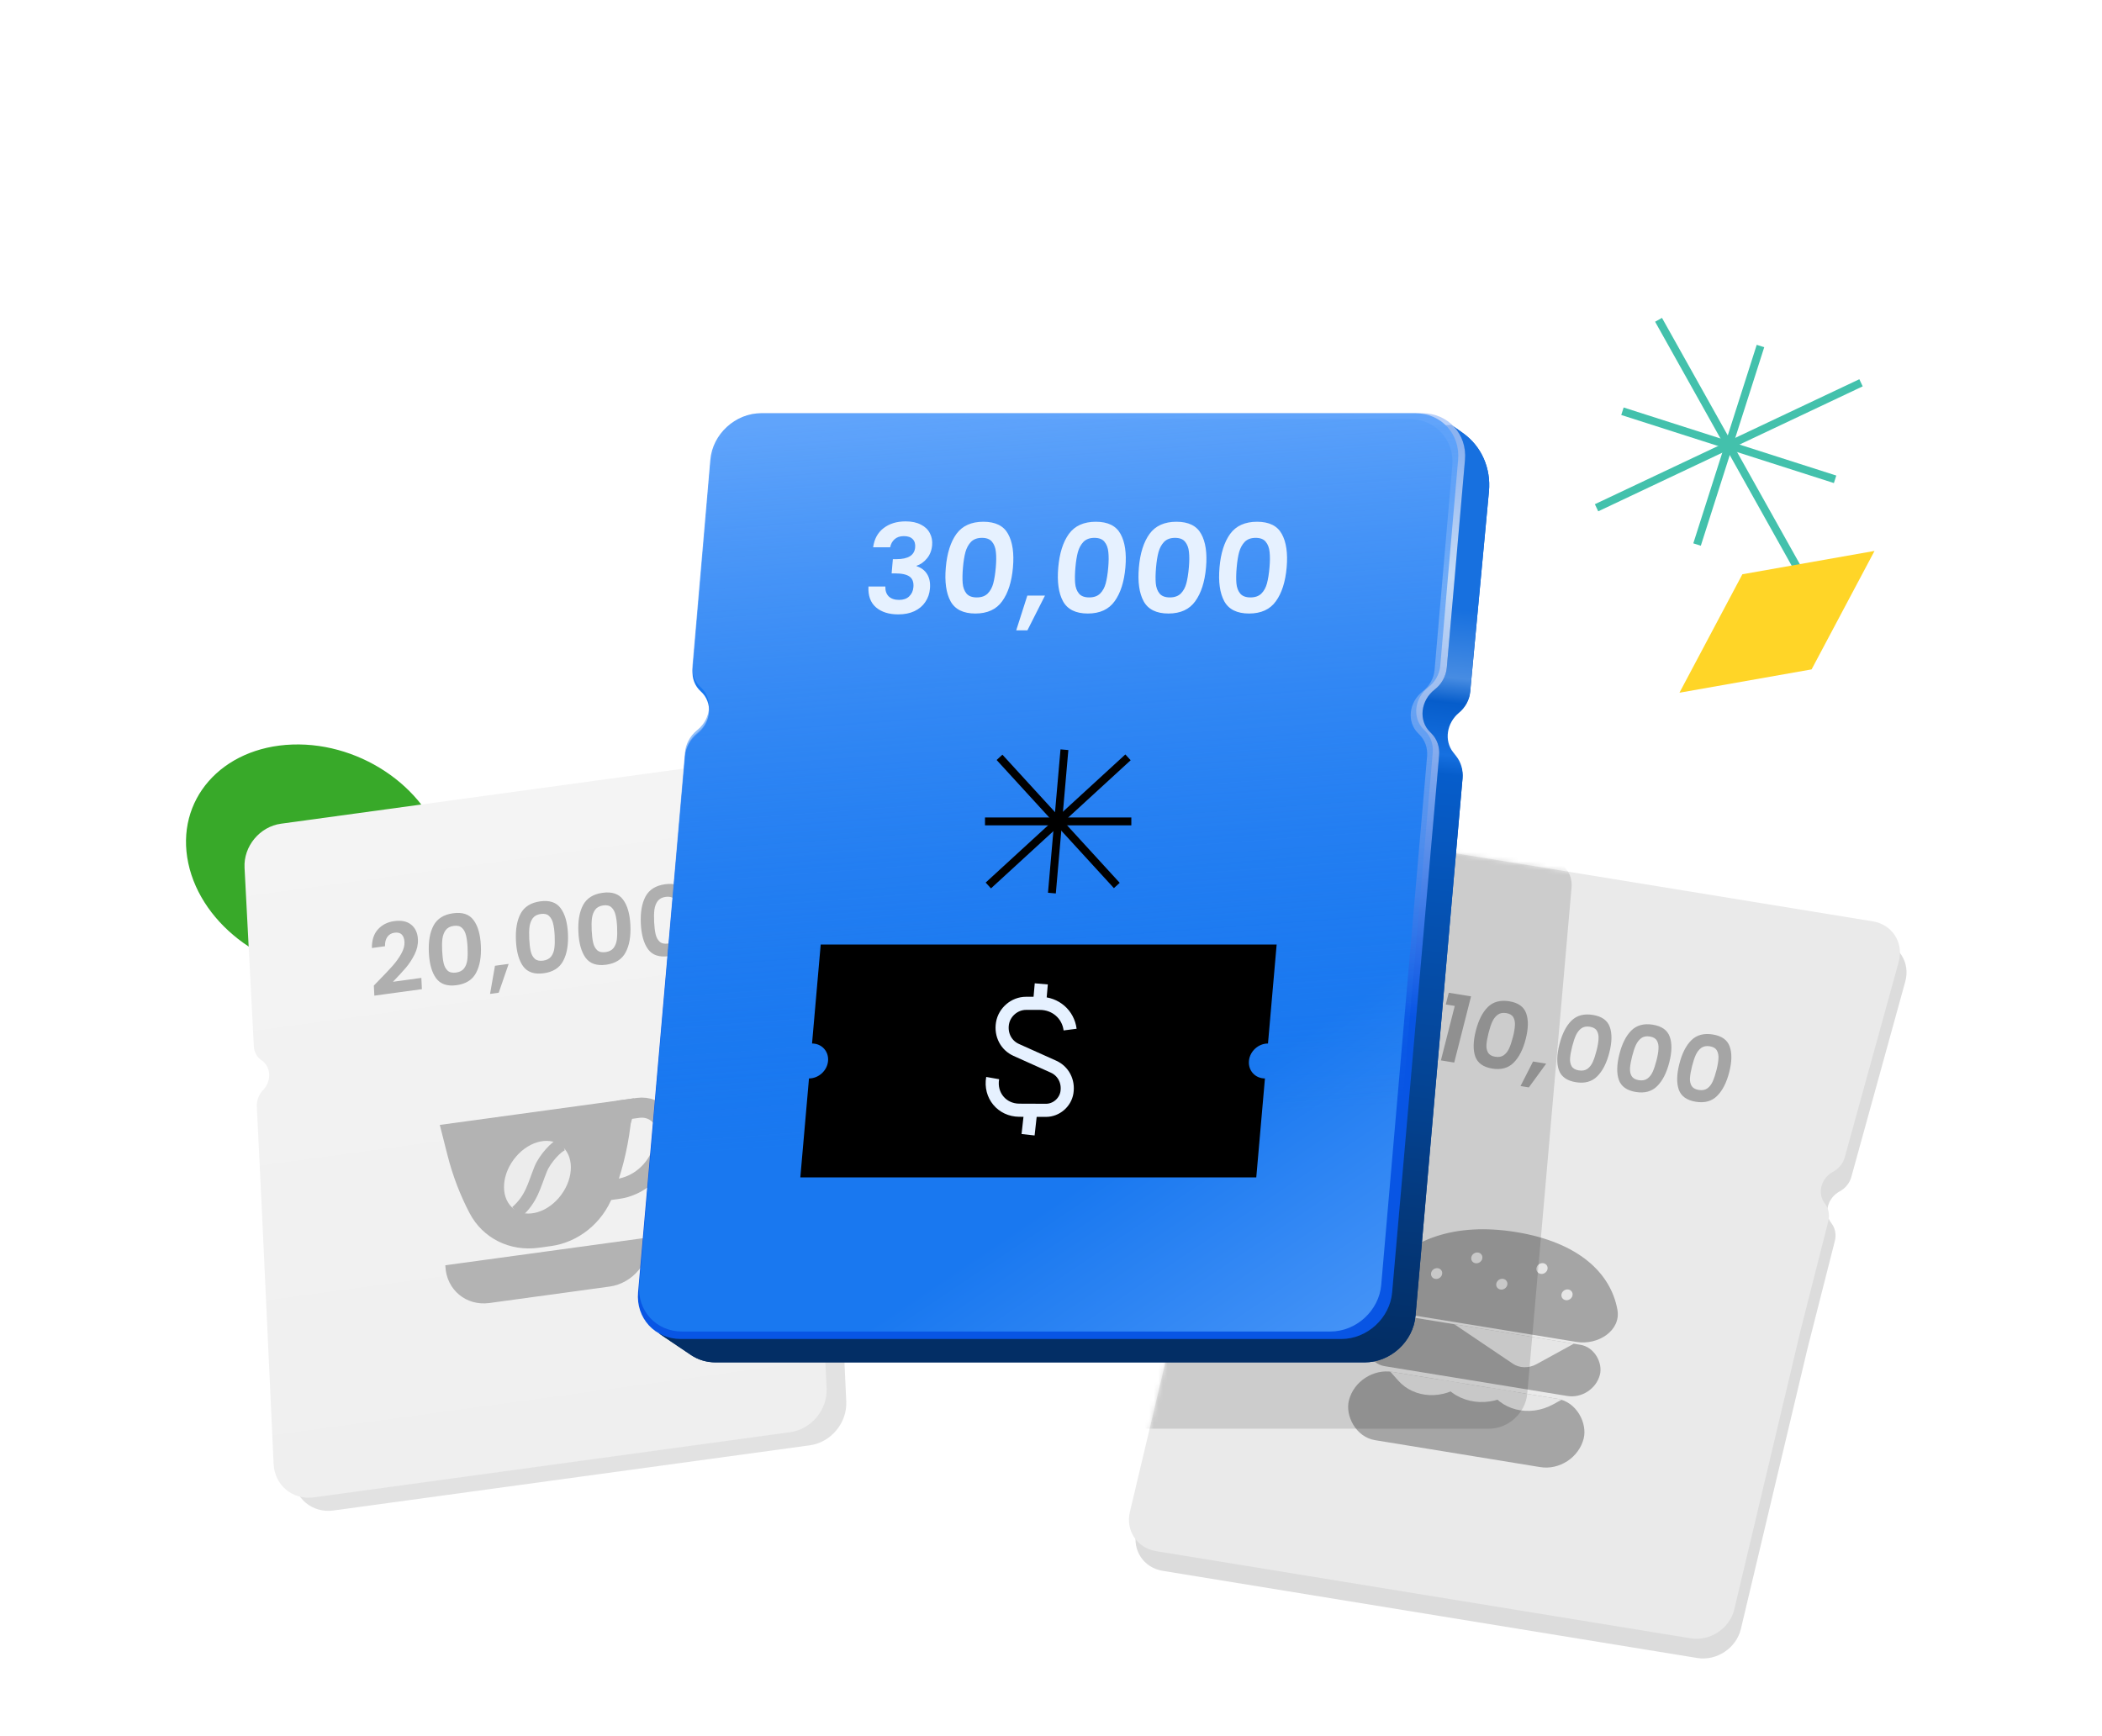 <svg width="460" height="380" viewBox="0 0 460 380" fill="none" xmlns="http://www.w3.org/2000/svg"><g clip-path="url(#clip0_8_2951)"><rect width="460" height="380" fill="white"/><g opacity="0.9" filter="url(#filter0_f_8_2951)"><ellipse cx="28.114" cy="25.56" rx="28.114" ry="25.56" transform="matrix(0.999 -0.035 0.208 0.978 35.89 163.941)" fill="#22A012"/></g><g filter="url(#filter1_f_8_2951)"><path d="M57.823 192.783C57.579 188.107 61.151 183.792 65.792 183.157L170.036 168.888C174.655 168.256 178.587 171.51 178.83 176.164L180.869 215.308C180.934 216.573 180.438 217.85 179.513 218.791V218.791C177.634 220.705 177.711 223.724 179.675 225.204L179.906 225.378C180.872 226.105 181.457 227.24 181.519 228.504L182.6 250.655L185.197 306.757C185.412 311.417 181.847 315.701 177.225 316.334L72.981 330.602C68.343 331.237 64.401 327.955 64.185 323.277L61.59 267.218L60.509 245.067C60.448 243.803 60.915 242.525 61.798 241.544L62 241.319C63.8 239.32 63.582 236.313 61.538 234.932V234.932C60.539 234.257 59.925 233.141 59.859 231.884L57.823 192.783Z" fill="url(#paint0_linear_8_2951)"/><path d="M53.516 189.912C53.273 185.236 56.845 180.921 61.485 180.286L165.729 166.017C170.348 165.385 174.281 168.638 174.523 173.293L176.562 212.437C176.628 213.701 176.131 214.979 175.206 215.92V215.92C173.328 217.834 173.404 220.853 175.369 222.333L175.6 222.507C176.566 223.234 177.151 224.368 177.213 225.633L178.294 247.784L180.89 303.886C181.106 308.546 177.54 312.83 172.919 313.463L68.674 327.731C64.036 328.366 60.095 325.084 59.878 320.406L57.284 264.347L56.203 242.196C56.141 240.932 56.608 239.654 57.491 238.673L57.694 238.448C59.493 236.448 59.275 233.441 57.231 232.061V232.061C56.233 231.386 55.618 230.27 55.553 229.012L53.516 189.912Z" fill="url(#paint1_linear_8_2951)"/><path d="M82.861 214.628C84.154 213.31 85.183 212.221 85.947 211.361C86.711 210.487 87.339 209.602 87.833 208.708C88.327 207.813 88.554 206.97 88.516 206.176C88.48 205.454 88.284 204.911 87.927 204.546C87.57 204.182 87.04 204.047 86.337 204.144C85.635 204.24 85.106 204.554 84.75 205.088C84.394 205.607 84.228 206.279 84.254 207.102L81.388 207.494C81.362 205.787 81.798 204.43 82.696 203.423C83.608 202.414 84.795 201.81 86.256 201.61C87.858 201.391 89.108 201.654 90.007 202.401C90.906 203.133 91.389 204.201 91.457 205.603C91.511 206.707 91.268 207.803 90.727 208.889C90.186 209.975 89.554 210.946 88.832 211.8C88.11 212.641 87.163 213.668 85.992 214.884L92.208 214.033L92.328 216.497L81.919 217.922L81.811 215.713L82.861 214.628ZM93.852 208.504C93.733 206.054 94.074 204.075 94.878 202.568C95.695 201.059 97.122 200.165 99.159 199.886C101.196 199.608 102.684 200.103 103.623 201.371C104.576 202.638 105.112 204.496 105.231 206.947C105.352 209.411 105.003 211.405 104.187 212.928C103.384 214.449 101.964 215.349 99.927 215.628C97.89 215.907 96.395 215.406 95.442 214.125C94.502 212.842 93.972 210.968 93.852 208.504ZM102.323 207.345C102.272 206.297 102.159 205.428 101.984 204.739C101.822 204.034 101.527 203.483 101.097 203.086C100.682 202.686 100.081 202.54 99.294 202.648C98.507 202.756 97.921 203.064 97.536 203.573C97.165 204.08 96.927 204.704 96.821 205.446C96.729 206.171 96.709 207.058 96.76 208.106C96.813 209.182 96.92 210.08 97.082 210.799C97.244 211.504 97.54 212.055 97.969 212.453C98.398 212.836 99.006 212.974 99.793 212.866C100.579 212.759 101.166 212.457 101.552 211.963C101.937 211.454 102.175 210.829 102.266 210.09C102.357 209.336 102.376 208.421 102.323 207.345ZM111.314 210.969L109.14 217.275L107.243 217.535L108.322 211.378L111.314 210.969ZM112.91 205.896C112.79 203.445 113.132 201.467 113.935 199.96C114.753 198.451 116.18 197.557 118.217 197.278C120.254 196.999 121.742 197.494 122.68 198.763C123.633 200.03 124.169 201.888 124.289 204.338C124.409 206.802 124.061 208.796 123.244 210.319C122.442 211.841 121.022 212.741 118.985 213.019C116.948 213.298 115.453 212.797 114.499 211.516C113.56 210.233 113.03 208.36 112.91 205.896ZM121.381 204.736C121.33 203.688 121.217 202.82 121.042 202.131C120.88 201.426 120.584 200.875 120.155 200.477C119.739 200.078 119.138 199.932 118.352 200.04C117.565 200.147 116.979 200.456 116.594 200.965C116.222 201.472 115.984 202.096 115.879 202.837C115.787 203.563 115.767 204.45 115.818 205.498C115.87 206.574 115.978 207.472 116.14 208.191C116.302 208.896 116.597 209.447 117.027 209.844C117.456 210.228 118.064 210.365 118.85 210.258C119.637 210.15 120.223 209.849 120.609 209.354C120.995 208.845 121.233 208.221 121.324 207.481C121.415 206.727 121.434 205.812 121.381 204.736ZM126.575 204.025C126.455 201.575 126.797 199.596 127.601 198.089C128.418 196.58 129.845 195.686 131.882 195.407C133.919 195.129 135.407 195.624 136.346 196.892C137.298 198.159 137.835 200.018 137.954 202.468C138.074 204.932 137.726 206.926 136.91 208.449C136.107 209.97 134.687 210.87 132.65 211.149C130.613 211.428 129.118 210.927 128.165 209.646C127.225 208.363 126.695 206.489 126.575 204.025ZM135.046 202.866C134.995 201.818 134.882 200.949 134.707 200.26C134.545 199.555 134.25 199.004 133.82 198.607C133.405 198.207 132.803 198.061 132.017 198.169C131.23 198.277 130.644 198.585 130.259 199.094C129.888 199.601 129.649 200.225 129.544 200.967C129.452 201.692 129.432 202.579 129.483 203.627C129.536 204.703 129.643 205.601 129.805 206.32C129.967 207.025 130.263 207.577 130.692 207.974C131.121 208.357 131.729 208.495 132.515 208.387C133.302 208.28 133.888 207.978 134.274 207.484C134.66 206.975 134.898 206.35 134.989 205.611C135.08 204.857 135.099 203.942 135.046 202.866ZM140.24 202.155C140.121 199.705 140.462 197.726 141.266 196.219C142.083 194.71 143.51 193.816 145.547 193.537C147.584 193.258 149.072 193.753 150.011 195.022C150.964 196.289 151.5 198.147 151.619 200.597C151.74 203.061 151.391 205.055 150.575 206.578C149.772 208.1 148.352 209 146.315 209.279C144.278 209.557 142.783 209.056 141.83 207.775C140.89 206.493 140.36 204.619 140.24 202.155ZM148.711 200.995C148.66 199.947 148.547 199.079 148.372 198.39C148.21 197.685 147.915 197.134 147.485 196.736C147.07 196.337 146.469 196.191 145.682 196.299C144.895 196.406 144.309 196.715 143.924 197.224C143.553 197.731 143.314 198.355 143.209 199.097C143.117 199.822 143.097 200.709 143.148 201.757C143.201 202.833 143.308 203.731 143.47 204.45C143.632 205.155 143.928 205.706 144.357 206.104C144.786 206.487 145.394 206.625 146.181 206.517C146.967 206.409 147.554 206.108 147.94 205.613C148.325 205.104 148.563 204.48 148.654 203.74C148.745 202.987 148.764 202.072 148.711 200.995Z" fill="#AFAFAF"/><path d="M97.458 276.929L142.12 270.816L142.134 271.119C142.365 276.216 138.464 280.899 133.41 281.591L107.096 285.192C102.016 285.888 97.701 282.29 97.469 277.167L97.458 276.929Z" fill="#B3B3B3"/><path d="M96.244 246.211L138.728 240.396L137.93 246.692C137.277 251.848 135.977 256.955 134.062 261.885C131.811 267.682 126.556 271.911 120.59 272.728L117.872 273.1C111.558 273.964 105.65 271.01 102.784 265.555C100.693 261.575 99.069 257.33 97.943 252.899L96.244 246.211Z" fill="#B3B3B3"/><g filter="url(#filter2_f_8_2951)"><ellipse cx="117.613" cy="257.659" rx="6.478" ry="8.65" transform="rotate(36.362 117.613 257.659)" fill="#ECECEC"/><path d="M123.141 250.385C121.847 250.803 119.249 253.591 118.33 255.861C116.865 259.48 116.371 262.387 113.054 265.31" stroke="#B3B3B3" stroke-width="2.923"/></g><path d="M139.624 242.484L136.659 242.89L130.953 260.806L135.199 260.225C139.698 259.609 143.598 256.269 145.016 251.817L145.614 249.939C146.94 245.773 143.834 241.908 139.624 242.484Z" stroke="#B3B3B3" stroke-width="4.398"/></g><g filter="url(#filter3_f_8_2951)"><path d="M284.821 192.965C285.94 188.913 290.148 186.211 294.289 186.887L411.28 205.965C415.544 206.66 418.101 210.66 416.95 214.831L405.138 257.619C404.775 258.935 403.85 260.079 402.602 260.756V260.756C399.993 262.171 399.094 265.39 400.692 267.593L400.851 267.813C401.63 268.886 401.879 270.264 401.537 271.609L395.544 295.184L380.969 356.54C379.975 360.723 375.68 363.582 371.431 362.889L254.439 343.81C250.283 343.133 247.728 339.306 248.7 335.215L263.331 273.623L269.324 250.049C269.666 248.703 270.567 247.514 271.808 246.769L272.136 246.573C274.643 245.069 275.375 241.875 273.691 239.788V239.788C272.846 238.74 272.572 237.338 272.947 235.979L284.821 192.965Z" fill="#DCDCDC"/></g><g filter="url(#filter4_f_8_2951)"><path d="M283.386 188.658C284.504 184.606 288.712 181.904 292.854 182.58L409.845 201.658C414.108 202.353 416.666 206.353 415.514 210.524L403.702 253.312C403.339 254.628 402.414 255.772 401.166 256.449V256.449C398.557 257.864 397.658 261.083 399.256 263.286L399.415 263.506C400.194 264.58 400.443 265.957 400.101 267.302L394.109 290.877L379.533 352.233C378.539 356.416 374.245 359.275 369.995 358.582L253.003 339.503C248.847 338.826 246.292 334.999 247.264 330.908L261.896 269.316L267.888 245.742C268.23 244.397 269.131 243.207 270.373 242.462L270.7 242.266C273.207 240.762 273.94 237.568 272.256 235.481V235.481C271.41 234.433 271.136 233.031 271.512 231.672L283.386 188.658Z" fill="#EAEAEA"/></g><g filter="url(#filter5_f_8_2951)"><path d="M316.394 219.847L317.046 217.285L321.922 218.08L318.24 232.563L315.327 232.088L318.357 220.167L316.394 219.847ZM322.968 225.596C323.55 223.304 324.424 221.578 325.591 220.416C326.77 219.257 328.338 218.836 330.294 219.155C332.25 219.474 333.481 220.351 333.987 221.785C334.507 223.222 334.475 225.086 333.893 227.377C333.307 229.682 332.423 231.42 331.24 232.593C330.07 233.768 328.507 234.196 326.552 233.877C324.596 233.558 323.36 232.674 322.843 231.224C322.34 229.776 322.382 227.9 322.968 225.596ZM331.101 226.922C331.35 225.942 331.491 225.11 331.525 224.425C331.575 223.73 331.459 223.139 331.175 222.651C330.905 222.165 330.393 221.861 329.637 221.738C328.882 221.615 328.255 221.733 327.756 222.093C327.271 222.456 326.875 222.963 326.568 223.617C326.278 224.259 326.009 225.071 325.76 226.051C325.504 227.057 325.349 227.915 325.295 228.624C325.245 229.319 325.362 229.91 325.645 230.398C325.932 230.872 326.453 231.171 327.208 231.294C327.964 231.417 328.589 231.306 329.084 230.959C329.583 230.599 329.979 230.091 330.272 229.435C330.569 228.766 330.845 227.928 331.101 226.922ZM338.361 232.803L334.574 237.999L332.754 237.702L335.488 232.334L338.361 232.803ZM341.265 228.579C341.848 226.288 342.722 224.562 343.888 223.4C345.068 222.24 346.636 221.82 348.591 222.139C350.547 222.458 351.778 223.335 352.285 224.769C352.804 226.206 352.773 228.07 352.191 230.361C351.605 232.666 350.72 234.404 349.537 235.577C348.368 236.752 346.805 237.18 344.849 236.861C342.894 236.542 341.657 235.658 341.141 234.208C340.638 232.76 340.68 230.884 341.265 228.579ZM349.399 229.906C349.648 228.926 349.789 228.093 349.823 227.409C349.873 226.714 349.756 226.122 349.473 225.635C349.203 225.149 348.69 224.845 347.935 224.722C347.18 224.599 346.553 224.717 346.054 225.077C345.568 225.439 345.172 225.947 344.866 226.601C344.576 227.243 344.307 228.055 344.057 229.035C343.801 230.041 343.647 230.899 343.593 231.607C343.543 232.303 343.659 232.894 343.943 233.382C344.229 233.856 344.751 234.155 345.506 234.278C346.261 234.401 346.887 234.29 347.382 233.943C347.881 233.583 348.277 233.075 348.57 232.419C348.867 231.75 349.143 230.912 349.399 229.906ZM354.386 230.719C354.968 228.428 355.842 226.701 357.008 225.539C358.188 224.38 359.756 223.96 361.712 224.279C363.667 224.598 364.898 225.474 365.405 226.909C365.925 228.345 365.893 230.209 365.311 232.501C364.725 234.805 363.841 236.544 362.658 237.717C361.488 238.891 359.925 239.319 357.97 239C356.014 238.682 354.778 237.797 354.261 236.347C353.758 234.9 353.8 233.024 354.386 230.719ZM362.519 232.045C362.768 231.065 362.909 230.233 362.943 229.549C362.993 228.853 362.876 228.262 362.593 227.774C362.323 227.289 361.81 226.985 361.055 226.861C360.3 226.738 359.673 226.857 359.174 227.217C358.688 227.579 358.292 228.087 357.986 228.74C357.696 229.383 357.427 230.194 357.178 231.174C356.922 232.181 356.767 233.038 356.713 233.747C356.663 234.442 356.779 235.034 357.063 235.521C357.35 235.996 357.871 236.295 358.626 236.418C359.381 236.541 360.007 236.429 360.502 236.082C361.001 235.722 361.397 235.214 361.69 234.559C361.987 233.89 362.263 233.052 362.519 232.045ZM367.506 232.859C368.088 230.567 368.962 228.841 370.129 227.679C371.308 226.52 372.876 226.099 374.832 226.418C376.788 226.737 378.019 227.614 378.525 229.048C379.045 230.485 379.013 232.349 378.431 234.64C377.845 236.945 376.961 238.683 375.778 239.856C374.608 241.031 373.045 241.459 371.09 241.14C369.134 240.821 367.898 239.937 367.381 238.487C366.878 237.039 366.92 235.163 367.506 232.859ZM375.639 234.185C375.888 233.205 376.029 232.373 376.063 231.688C376.113 230.993 375.997 230.402 375.713 229.914C375.443 229.428 374.931 229.124 374.175 229.001C373.42 228.878 372.793 228.996 372.294 229.356C371.809 229.719 371.413 230.226 371.106 230.88C370.816 231.522 370.547 232.334 370.298 233.314C370.042 234.32 369.887 235.178 369.833 235.887C369.783 236.582 369.9 237.173 370.183 237.661C370.47 238.135 370.991 238.434 371.746 238.557C372.502 238.68 373.127 238.569 373.622 238.222C374.121 237.862 374.517 237.354 374.81 236.698C375.107 236.029 375.383 235.191 375.639 234.185Z" fill="#A5A5A5"/><rect width="52.042" height="15.42" rx="7.71" transform="matrix(0.987 0.161 -0.246 0.969 297.096 299.028)" fill="#A5A5A5"/><rect width="52.042" height="11.565" rx="5.782" transform="matrix(0.987 0.161 -0.246 0.969 300.183 286.885)" fill="#A5A5A5"/><path d="M331.8 269.669C318.245 267.458 308.428 271.37 303.123 278.361C300.135 282.298 303.183 286.889 307.91 287.66L345.006 293.709C349.734 294.48 354.78 291.209 353.952 286.65C352.481 278.554 345.355 271.879 331.8 269.669Z" fill="#A5A5A5"/><path d="M336.231 298.587L344.412 294.099L318.255 289.833L331.059 298.468C332.538 299.465 334.546 299.511 336.231 298.587Z" fill="#E6E6E6"/><path d="M304.229 300.193L306.002 302.187C309.521 306.148 315.896 306.432 320.399 302.83L304.229 300.193Z" fill="#E6E6E6"/><path d="M315.169 301.974L315.542 302.507C318.948 307.366 326.024 308.309 331.339 304.611L315.169 301.974Z" fill="#E6E6E6"/><path d="M339.945 307.347L341.802 306.318L325.632 303.681C328.183 308.643 334.627 310.293 339.945 307.347Z" fill="#E6E6E6"/><circle cx="1.205" cy="1.205" r="1.205" transform="matrix(0.987 0.161 -0.246 0.969 322.291 273.954)" fill="#E6E6E6"/><circle cx="1.205" cy="1.205" r="1.205" transform="matrix(0.987 0.161 -0.246 0.969 313.494 277.383)" fill="#E6E6E6"/><circle cx="1.205" cy="1.205" r="1.205" transform="matrix(0.987 0.161 -0.246 0.969 342.029 282.037)" fill="#E6E6E6"/><circle cx="1.205" cy="1.205" r="1.205" transform="matrix(0.987 0.161 -0.246 0.969 327.762 279.71)" fill="#E6E6E6"/><circle cx="1.205" cy="1.205" r="1.205" transform="matrix(0.987 0.161 -0.246 0.969 336.559 276.282)" fill="#E6E6E6"/></g><g filter="url(#filter6_f_8_2951)"><mask id="mask0_8_2951" style="mask-type:alpha" maskUnits="userSpaceOnUse" x="247" y="182" width="169" height="177"><path d="M283.384 188.657C284.503 184.604 288.711 181.903 292.852 182.578L409.843 201.657C414.107 202.352 416.664 206.351 415.513 210.523L403.701 253.311C403.338 254.627 402.413 255.771 401.165 256.448V256.448C398.556 257.863 397.657 261.082 399.255 263.285L399.414 263.504C400.193 264.578 400.442 265.956 400.1 267.301L394.107 290.875L379.532 352.231C378.538 356.414 374.243 359.273 369.994 358.58L253.002 339.502C248.846 338.824 246.291 334.997 247.263 330.906L261.894 269.315L267.887 245.741C268.229 244.395 269.13 243.205 270.371 242.461L270.699 242.264C273.206 240.76 273.938 237.566 272.254 235.479V235.479C271.409 234.432 271.135 233.03 271.51 231.67L283.384 188.657Z" fill="white"/></mask><g mask="url(#mask0_8_2951)"><g opacity="0.13" filter="url(#filter7_f_8_2951)"><path d="M196.242 132.417C196.613 128.175 200.366 124.737 204.624 124.737H273.455L339.176 122.451C340.81 122.394 342.374 122.852 343.645 123.76L346.775 125.996C348.787 127.433 349.851 129.84 349.61 132.409L345.487 176.449C345.329 178.14 344.431 179.741 343.032 180.823V180.823C340.157 183.048 339.705 187.116 342.071 189.464L342.332 189.723C343.492 190.874 344.067 192.498 343.918 194.201L342.238 213.399L334.223 305.02C333.851 309.262 330.099 312.7 325.841 312.7H191.763C190.291 312.7 188.887 312.281 187.716 311.491L184.262 309.162C182.164 307.748 181.037 305.302 181.271 302.676L184.813 263.05L189.157 213.399L190.837 194.201C190.986 192.498 191.845 190.874 193.206 189.723L193.525 189.453C196.295 187.111 196.554 183.053 194.074 180.833V180.833C192.859 179.745 192.242 178.133 192.391 176.434L196.242 132.417Z" fill="black"/></g></g></g><path d="M160.693 105.755C161.186 100.125 166.167 95.561 171.819 95.561H244.094L317.65 93.002L320.191 94.818C324.197 97.679 326.316 102.471 325.837 107.586L321.744 151.306C321.574 153.129 320.605 154.854 319.097 156.021V156.021C315.999 158.419 315.511 162.804 318.062 165.335L318.343 165.615C319.593 166.855 320.213 168.606 320.052 170.442L318.242 191.137L309.769 287.987C309.276 293.618 304.295 298.182 298.643 298.182H156.594C154.641 298.182 152.777 297.625 151.223 296.577L144.316 291.92L148.54 244.659L153.223 191.137L155.034 170.442C155.194 168.606 156.121 166.855 157.588 165.615L157.931 165.324C160.918 162.799 161.197 158.424 158.524 156.032V156.032C157.214 154.859 156.549 153.121 156.709 151.289L160.693 105.755Z" fill="url(#paint2_linear_8_2951)"/><path fill-rule="evenodd" clip-rule="evenodd" d="M144.318 291.898L144.316 291.92L151.223 296.577C152.777 297.625 154.641 298.182 156.594 298.182H298.643C304.295 298.182 309.276 293.617 309.769 287.987L318.242 191.137L320.065 170.304C320.22 168.536 319.726 166.827 318.675 165.495L318.007 164.647C316.005 162.108 316.573 158.26 319.284 156.004C320.68 154.842 321.568 153.192 321.73 151.456L325.837 107.586C326.316 102.471 324.197 97.679 320.192 94.817L318.192 93.389C319.906 95.237 320.844 97.802 320.596 100.638L316.612 146.172C316.452 148.004 315.483 149.742 313.968 150.914C310.876 153.307 310.39 157.682 312.934 160.207L313.227 160.497C314.477 161.738 315.097 163.489 314.936 165.325L313.126 186.02L304.653 282.87C304.16 288.5 299.179 293.065 293.527 293.065H148.975C147.257 293.065 145.675 292.643 144.318 291.898Z" fill="url(#paint3_linear_8_2951)"/><path d="M155.577 100.638C156.07 95.008 161.051 90.443 166.703 90.443H311.254C316.906 90.443 321.089 95.008 320.596 100.638L316.612 146.172C316.452 148.004 315.483 149.741 313.968 150.914V150.914C310.877 153.307 310.39 157.682 312.935 160.207L313.227 160.497C314.477 161.738 315.097 163.489 314.937 165.325L313.126 186.019L304.653 282.87C304.16 288.5 299.179 293.065 293.527 293.065H148.976C143.324 293.065 139.141 288.5 139.634 282.87L148.107 186.019L149.918 165.325C150.079 163.489 151.005 161.738 152.472 160.497L152.816 160.207C155.802 157.682 156.081 153.307 153.408 150.914V150.914C152.098 149.741 151.433 148.004 151.594 146.172L155.577 100.638Z" fill="url(#paint4_linear_8_2951)"/><g filter="url(#filter8_f_8_2951)"><path d="M155.448 101.918C155.936 96.288 160.914 91.723 166.566 91.723H308.471C314.123 91.723 318.309 96.288 317.82 101.918L313.94 146.652C313.783 148.456 312.831 150.168 311.34 151.325V151.325C308.298 153.684 307.823 157.992 310.329 160.482L310.617 160.768C311.848 161.991 312.46 163.717 312.303 165.526L310.534 185.924L302.266 281.233C301.778 286.864 296.8 291.428 291.148 291.428H149.244C143.592 291.428 139.406 286.864 139.894 281.233L148.161 185.924L149.93 165.526C150.087 163.717 150.998 161.991 152.441 160.768L152.78 160.482C155.718 157.992 155.989 153.684 153.357 151.325V151.325C152.067 150.168 151.411 148.456 151.568 146.652L155.448 101.918Z" fill="url(#paint5_linear_8_2951)"/></g><g filter="url(#filter9_f_8_2951)"><path d="M155.448 100.638C155.936 95.008 160.914 90.443 166.566 90.443H309.745C315.397 90.443 319.583 95.008 319.095 100.638L315.184 145.722C315.027 147.539 314.067 149.263 312.565 150.426V150.426C309.501 152.799 309.022 157.138 311.547 159.643L311.838 159.931C313.078 161.162 313.694 162.899 313.537 164.72L311.756 185.248L303.43 281.233C302.942 286.864 297.964 291.428 292.312 291.428H149.133C143.481 291.428 139.295 286.864 139.783 281.233L148.109 185.248L149.889 164.72C150.047 162.899 150.965 161.162 152.419 159.931L152.759 159.643C155.719 157.138 155.993 152.799 153.34 150.426V150.426C152.04 149.263 151.38 147.539 151.537 145.722L155.448 100.638Z" fill="url(#paint6_linear_8_2951)"/></g><path fill-rule="evenodd" clip-rule="evenodd" d="M179.603 206.728H279.382L277.486 228.392C275.367 228.392 273.499 230.103 273.315 232.215C273.13 234.326 274.698 236.038 276.818 236.038L274.922 257.701H175.143L177.039 236.038C177.039 236.038 177.039 236.038 177.039 236.038C179.159 236.038 181.027 234.326 181.211 232.215C181.396 230.103 179.828 228.392 177.708 228.392C177.708 228.392 177.708 228.392 177.708 228.392L179.603 206.728Z" fill="black"/><path d="M191.078 119.78C191.326 117.973 192.083 116.582 193.348 115.606C194.632 114.612 196.244 114.115 198.185 114.115C199.509 114.115 200.623 114.35 201.525 114.82C202.429 115.272 203.081 115.895 203.484 116.69C203.905 117.467 204.073 118.353 203.986 119.347C203.886 120.485 203.502 121.452 202.834 122.247C202.186 123.024 201.441 123.548 200.601 123.819L200.592 123.927C201.616 124.253 202.381 124.831 202.889 125.662C203.415 126.494 203.621 127.56 203.507 128.861C203.412 129.945 203.074 130.912 202.491 131.761C201.927 132.611 201.134 133.279 200.112 133.767C199.109 134.237 197.928 134.472 196.568 134.472C194.518 134.472 192.894 133.957 191.696 132.927C190.498 131.897 189.951 130.379 190.054 128.373H193.754C193.713 129.258 193.95 129.972 194.465 130.514C194.999 131.038 195.766 131.3 196.763 131.3C197.688 131.3 198.418 131.047 198.952 130.541C199.506 130.017 199.818 129.349 199.889 128.536C199.984 127.451 199.708 126.674 199.059 126.204C198.411 125.735 197.362 125.5 195.91 125.5H195.121L195.394 122.382H196.183C198.759 122.382 200.122 121.524 200.272 119.807C200.34 119.03 200.157 118.425 199.724 117.991C199.308 117.558 198.665 117.341 197.794 117.341C196.942 117.341 196.259 117.576 195.746 118.045C195.253 118.497 194.94 119.075 194.805 119.78H191.078ZM206.98 124.199C207.253 121.072 208.03 118.624 209.309 116.853C210.607 115.082 212.571 114.196 215.201 114.196C217.832 114.196 219.632 115.082 220.601 116.853C221.589 118.624 221.947 121.072 221.673 124.199C221.398 127.343 220.611 129.81 219.311 131.599C218.03 133.388 216.074 134.282 213.444 134.282C210.814 134.282 209.006 133.388 208.019 131.599C207.051 129.81 206.705 127.343 206.98 124.199ZM217.918 124.199C218.035 122.861 218.042 121.741 217.94 120.837C217.857 119.916 217.578 119.166 217.103 118.588C216.646 118.009 215.909 117.72 214.893 117.72C213.877 117.72 213.081 118.009 212.504 118.588C211.946 119.166 211.536 119.916 211.274 120.837C211.031 121.741 210.852 122.861 210.735 124.199C210.615 125.572 210.595 126.728 210.676 127.668C210.759 128.59 211.038 129.34 211.513 129.918C211.99 130.478 212.737 130.758 213.752 130.758C214.768 130.758 215.564 130.478 216.139 129.918C216.715 129.34 217.126 128.59 217.37 127.668C217.615 126.728 217.798 125.572 217.918 124.199ZM228.685 130.352L224.835 137.969H222.386L224.821 130.352H228.685ZM231.588 124.199C231.861 121.072 232.638 118.624 233.918 116.853C235.215 115.082 237.179 114.196 239.81 114.196C242.44 114.196 244.24 115.082 245.21 116.853C246.198 118.624 246.555 121.072 246.281 124.199C246.006 127.343 245.219 129.81 243.92 131.599C242.638 133.388 240.683 134.282 238.052 134.282C235.422 134.282 233.614 133.388 232.628 131.599C231.659 129.81 231.313 127.343 231.588 124.199ZM242.526 124.199C242.643 122.861 242.651 121.741 242.548 120.837C242.466 119.916 242.187 119.166 241.711 118.588C241.254 118.009 240.517 117.72 239.501 117.72C238.486 117.72 237.689 118.009 237.113 118.588C236.554 119.166 236.144 119.916 235.882 120.837C235.64 121.741 235.46 122.861 235.343 124.199C235.223 125.572 235.203 126.728 235.284 127.668C235.367 128.59 235.646 129.34 236.121 129.918C236.598 130.478 237.345 130.758 238.361 130.758C239.377 130.758 240.172 130.478 240.747 129.918C241.324 129.34 241.734 128.59 241.978 127.668C242.223 126.728 242.406 125.572 242.526 124.199ZM249.233 124.199C249.507 121.072 250.283 118.624 251.563 116.853C252.861 115.082 254.825 114.196 257.455 114.196C260.085 114.196 261.885 115.082 262.855 116.853C263.843 118.624 264.2 121.072 263.926 124.199C263.651 127.343 262.864 129.81 261.565 131.599C260.284 133.388 258.328 134.282 255.698 134.282C253.067 134.282 251.259 133.388 250.273 131.599C249.305 129.81 248.958 127.343 249.233 124.199ZM260.171 124.199C260.288 122.861 260.296 121.741 260.193 120.837C260.111 119.916 259.832 119.166 259.356 118.588C258.899 118.009 258.162 117.72 257.147 117.72C256.131 117.72 255.334 118.009 254.758 118.588C254.199 119.166 253.789 119.916 253.527 120.837C253.285 121.741 253.105 122.861 252.988 124.199C252.868 125.572 252.848 126.728 252.929 127.668C253.012 128.59 253.291 129.34 253.767 129.918C254.244 130.478 254.99 130.758 256.006 130.758C257.022 130.758 257.817 130.478 258.392 129.918C258.969 129.34 259.379 128.59 259.623 127.668C259.868 126.728 260.051 125.572 260.171 124.199ZM266.878 124.199C267.152 121.072 267.928 118.624 269.208 116.853C270.506 115.082 272.47 114.196 275.1 114.196C277.73 114.196 279.53 115.082 280.5 116.853C281.488 118.624 281.845 121.072 281.571 124.199C281.296 127.343 280.509 129.81 279.21 131.599C277.929 133.388 275.973 134.282 273.343 134.282C270.712 134.282 268.904 133.388 267.918 131.599C266.95 129.81 266.603 127.343 266.878 124.199ZM277.817 124.199C277.934 122.861 277.941 121.741 277.838 120.837C277.756 119.916 277.477 119.166 277.001 118.588C276.544 118.009 275.807 117.72 274.792 117.72C273.776 117.72 272.98 118.009 272.403 118.588C271.844 119.166 271.434 119.916 271.172 120.837C270.93 121.741 270.75 122.861 270.633 124.199C270.513 125.572 270.493 126.728 270.574 127.668C270.657 128.59 270.936 129.34 271.412 129.918C271.889 130.478 272.635 130.758 273.651 130.758C274.667 130.758 275.462 130.478 276.037 129.918C276.614 129.34 277.024 128.59 277.268 127.668C277.514 126.728 277.696 125.572 277.817 124.199Z" fill="#E6F1FF"/><path d="M246.851 165.76L216.284 193.806" stroke="black" stroke-width="1.723" stroke-miterlimit="10"/><path d="M218.734 165.76L244.401 193.806" stroke="black" stroke-width="1.723" stroke-miterlimit="10"/><path d="M232.939 164.091L230.198 195.473" stroke="black" stroke-width="1.723" stroke-miterlimit="10"/><path d="M215.556 179.782H247.579" stroke="black" stroke-width="1.723" stroke-miterlimit="10"/><path d="M385.261 75.733L371.384 119.183" stroke="#43C1AC" stroke-width="1.723" stroke-miterlimit="10"/><path d="M355.055 90.008L401.589 104.907" stroke="#43C1AC" stroke-width="1.723" stroke-miterlimit="10"/><path d="M362.955 69.996L393.693 124.916" stroke="#43C1AC" stroke-width="1.723" stroke-miterlimit="10"/><path d="M349.388 111.134L407.263 83.781" stroke="#43C1AC" stroke-width="1.723" stroke-miterlimit="10"/><g filter="url(#filter10_f_8_2951)"><rect width="29.362" height="29.362" transform="matrix(0.985 -0.174 -0.469 0.883 381.299 125.69)" fill="#FFD527"/></g><path d="M234.182 225.348V225.348C233.75 221.998 230.984 219.601 227.544 219.601H224.524C222.029 219.601 219.787 221.515 219.38 223.993V223.993C218.972 226.474 220.177 228.803 222.382 229.794L230.554 233.465C232.699 234.429 233.876 236.693 233.486 239.108V239.108C233.13 241.319 231.128 243.027 228.903 243.018L223.062 242.995C219.262 242.981 216.571 239.731 217.234 235.959V235.959" stroke="#E6F1FF" stroke-width="2.871"/><path d="M227.874 215.341L227.543 219.114M225.567 243.125L225.276 245.743L224.985 248.36" stroke="#E6F1FF" stroke-width="2.871"/></g><defs><filter id="filter0_f_8_2951" x="-2.368" y="119.872" width="143.336" height="136.178" filterUnits="userSpaceOnUse" color-interpolation-filters="sRGB"><feFlood flood-opacity="0" result="BackgroundImageFix"/><feBlend mode="normal" in="SourceGraphic" in2="BackgroundImageFix" result="shape"/><feGaussianBlur stdDeviation="21.534" result="effect1_foregroundBlur_8_2951"/></filter><filter id="filter1_f_8_2951" x="49.198" y="161.632" width="140.315" height="173.356" filterUnits="userSpaceOnUse" color-interpolation-filters="sRGB"><feFlood flood-opacity="0" result="BackgroundImageFix"/><feBlend mode="normal" in="SourceGraphic" in2="BackgroundImageFix" result="shape"/><feGaussianBlur stdDeviation="2.153" result="effect1_foregroundBlur_8_2951"/></filter><filter id="filter2_f_8_2951" x="107.375" y="246.071" width="20.476" height="23.259" filterUnits="userSpaceOnUse" color-interpolation-filters="sRGB"><feFlood flood-opacity="0" result="BackgroundImageFix"/><feBlend mode="normal" in="SourceGraphic" in2="BackgroundImageFix" result="shape"/><feGaussianBlur stdDeviation="1.461" result="effect1_foregroundBlur_8_2951"/></filter><filter id="filter3_f_8_2951" x="243.747" y="182.036" width="178.225" height="185.702" filterUnits="userSpaceOnUse" color-interpolation-filters="sRGB"><feFlood flood-opacity="0" result="BackgroundImageFix"/><feBlend mode="normal" in="SourceGraphic" in2="BackgroundImageFix" result="shape"/><feGaussianBlur stdDeviation="2.373" result="effect1_foregroundBlur_8_2951"/></filter><filter id="filter4_f_8_2951" x="242.311" y="177.73" width="178.225" height="185.702" filterUnits="userSpaceOnUse" color-interpolation-filters="sRGB"><feFlood flood-opacity="0" result="BackgroundImageFix"/><feBlend mode="normal" in="SourceGraphic" in2="BackgroundImageFix" result="shape"/><feGaussianBlur stdDeviation="2.373" result="effect1_foregroundBlur_8_2951"/></filter><filter id="filter5_f_8_2951" x="289.668" y="211.713" width="95.92" height="114.791" filterUnits="userSpaceOnUse" color-interpolation-filters="sRGB"><feFlood flood-opacity="0" result="BackgroundImageFix"/><feBlend mode="normal" in="SourceGraphic" in2="BackgroundImageFix" result="shape"/><feGaussianBlur stdDeviation="2.647" result="effect1_foregroundBlur_8_2951"/></filter><filter id="filter6_f_8_2951" x="242.31" y="177.728" width="112.08" height="139.719" filterUnits="userSpaceOnUse" color-interpolation-filters="sRGB"><feFlood flood-opacity="0" result="BackgroundImageFix"/><feBlend mode="normal" in="SourceGraphic" in2="BackgroundImageFix" result="shape"/><feGaussianBlur stdDeviation="2.373" result="effect1_foregroundBlur_8_2951"/></filter><filter id="filter7_f_8_2951" x="178.274" y="119.479" width="174.336" height="196.188" filterUnits="userSpaceOnUse" color-interpolation-filters="sRGB"><feFlood flood-opacity="0" result="BackgroundImageFix"/><feBlend mode="normal" in="SourceGraphic" in2="BackgroundImageFix" result="shape"/><feGaussianBlur stdDeviation="1.483" result="effect1_foregroundBlur_8_2951"/></filter><filter id="filter8_f_8_2951" x="138.576" y="90.444" width="180.562" height="202.263" filterUnits="userSpaceOnUse" color-interpolation-filters="sRGB"><feFlood flood-opacity="0" result="BackgroundImageFix"/><feBlend mode="normal" in="SourceGraphic" in2="BackgroundImageFix" result="shape"/><feGaussianBlur stdDeviation="0.64" result="effect1_foregroundBlur_8_2951"/></filter><filter id="filter9_f_8_2951" x="138.465" y="89.164" width="181.948" height="203.543" filterUnits="userSpaceOnUse" color-interpolation-filters="sRGB"><feFlood flood-opacity="0" result="BackgroundImageFix"/><feBlend mode="normal" in="SourceGraphic" in2="BackgroundImageFix" result="shape"/><feGaussianBlur stdDeviation="0.64" result="effect1_foregroundBlur_8_2951"/></filter><filter id="filter10_f_8_2951" x="354.594" y="107.671" width="68.542" height="56.865" filterUnits="userSpaceOnUse" color-interpolation-filters="sRGB"><feFlood flood-opacity="0" result="BackgroundImageFix"/><feBlend mode="normal" in="SourceGraphic" in2="BackgroundImageFix" result="shape"/><feGaussianBlur stdDeviation="6.46" result="effect1_foregroundBlur_8_2951"/></filter><linearGradient id="paint0_linear_8_2951" x1="117.967" y1="176.015" x2="137.91" y2="321.715" gradientUnits="userSpaceOnUse"><stop stop-color="#E5E5E5"/><stop offset="1" stop-color="#E2E2E2"/></linearGradient><linearGradient id="paint1_linear_8_2951" x1="113.66" y1="173.144" x2="133.603" y2="318.844" gradientUnits="userSpaceOnUse"><stop stop-color="#F4F4F4"/><stop offset="1" stop-color="#EFEFEF"/></linearGradient><linearGradient id="paint2_linear_8_2951" x1="314.452" y1="124.343" x2="242.296" y2="304.495" gradientUnits="userSpaceOnUse"><stop stop-color="#065DCB"/><stop offset="1" stop-color="#032E65"/></linearGradient><linearGradient id="paint3_linear_8_2951" x1="318.704" y1="124.179" x2="300.759" y2="294.3" gradientUnits="userSpaceOnUse"><stop offset="0.053" stop-color="#1770DF"/><stop offset="0.141" stop-color="#478CE2"/><stop offset="0.173" stop-color="#065DCB"/><stop offset="0.24" stop-color="#1670E0"/><stop offset="0.265" stop-color="#065DCB"/><stop offset="1" stop-color="#032E65"/></linearGradient><linearGradient id="paint4_linear_8_2951" x1="316.551" y1="96.904" x2="296.543" y2="280.407" gradientUnits="userSpaceOnUse"><stop stop-color="#A9C5F7" stop-opacity="0.82"/><stop offset="0.158" stop-color="#F1F7FF" stop-opacity="0.82"/><stop offset="0.682" stop-color="#0855E4"/></linearGradient><linearGradient id="paint5_linear_8_2951" x1="323.956" y1="318.311" x2="269.431" y2="237.181" gradientUnits="userSpaceOnUse"><stop stop-color="#60A4FB"/><stop offset="1" stop-color="#1978F0"/></linearGradient><linearGradient id="paint6_linear_8_2951" x1="183.739" y1="91.879" x2="195.301" y2="249.753" gradientUnits="userSpaceOnUse"><stop stop-color="#60A4FB"/><stop offset="1" stop-color="#1978F0" stop-opacity="0"/></linearGradient><clipPath id="clip0_8_2951"><rect width="460" height="380" fill="white"/></clipPath></defs></svg>
